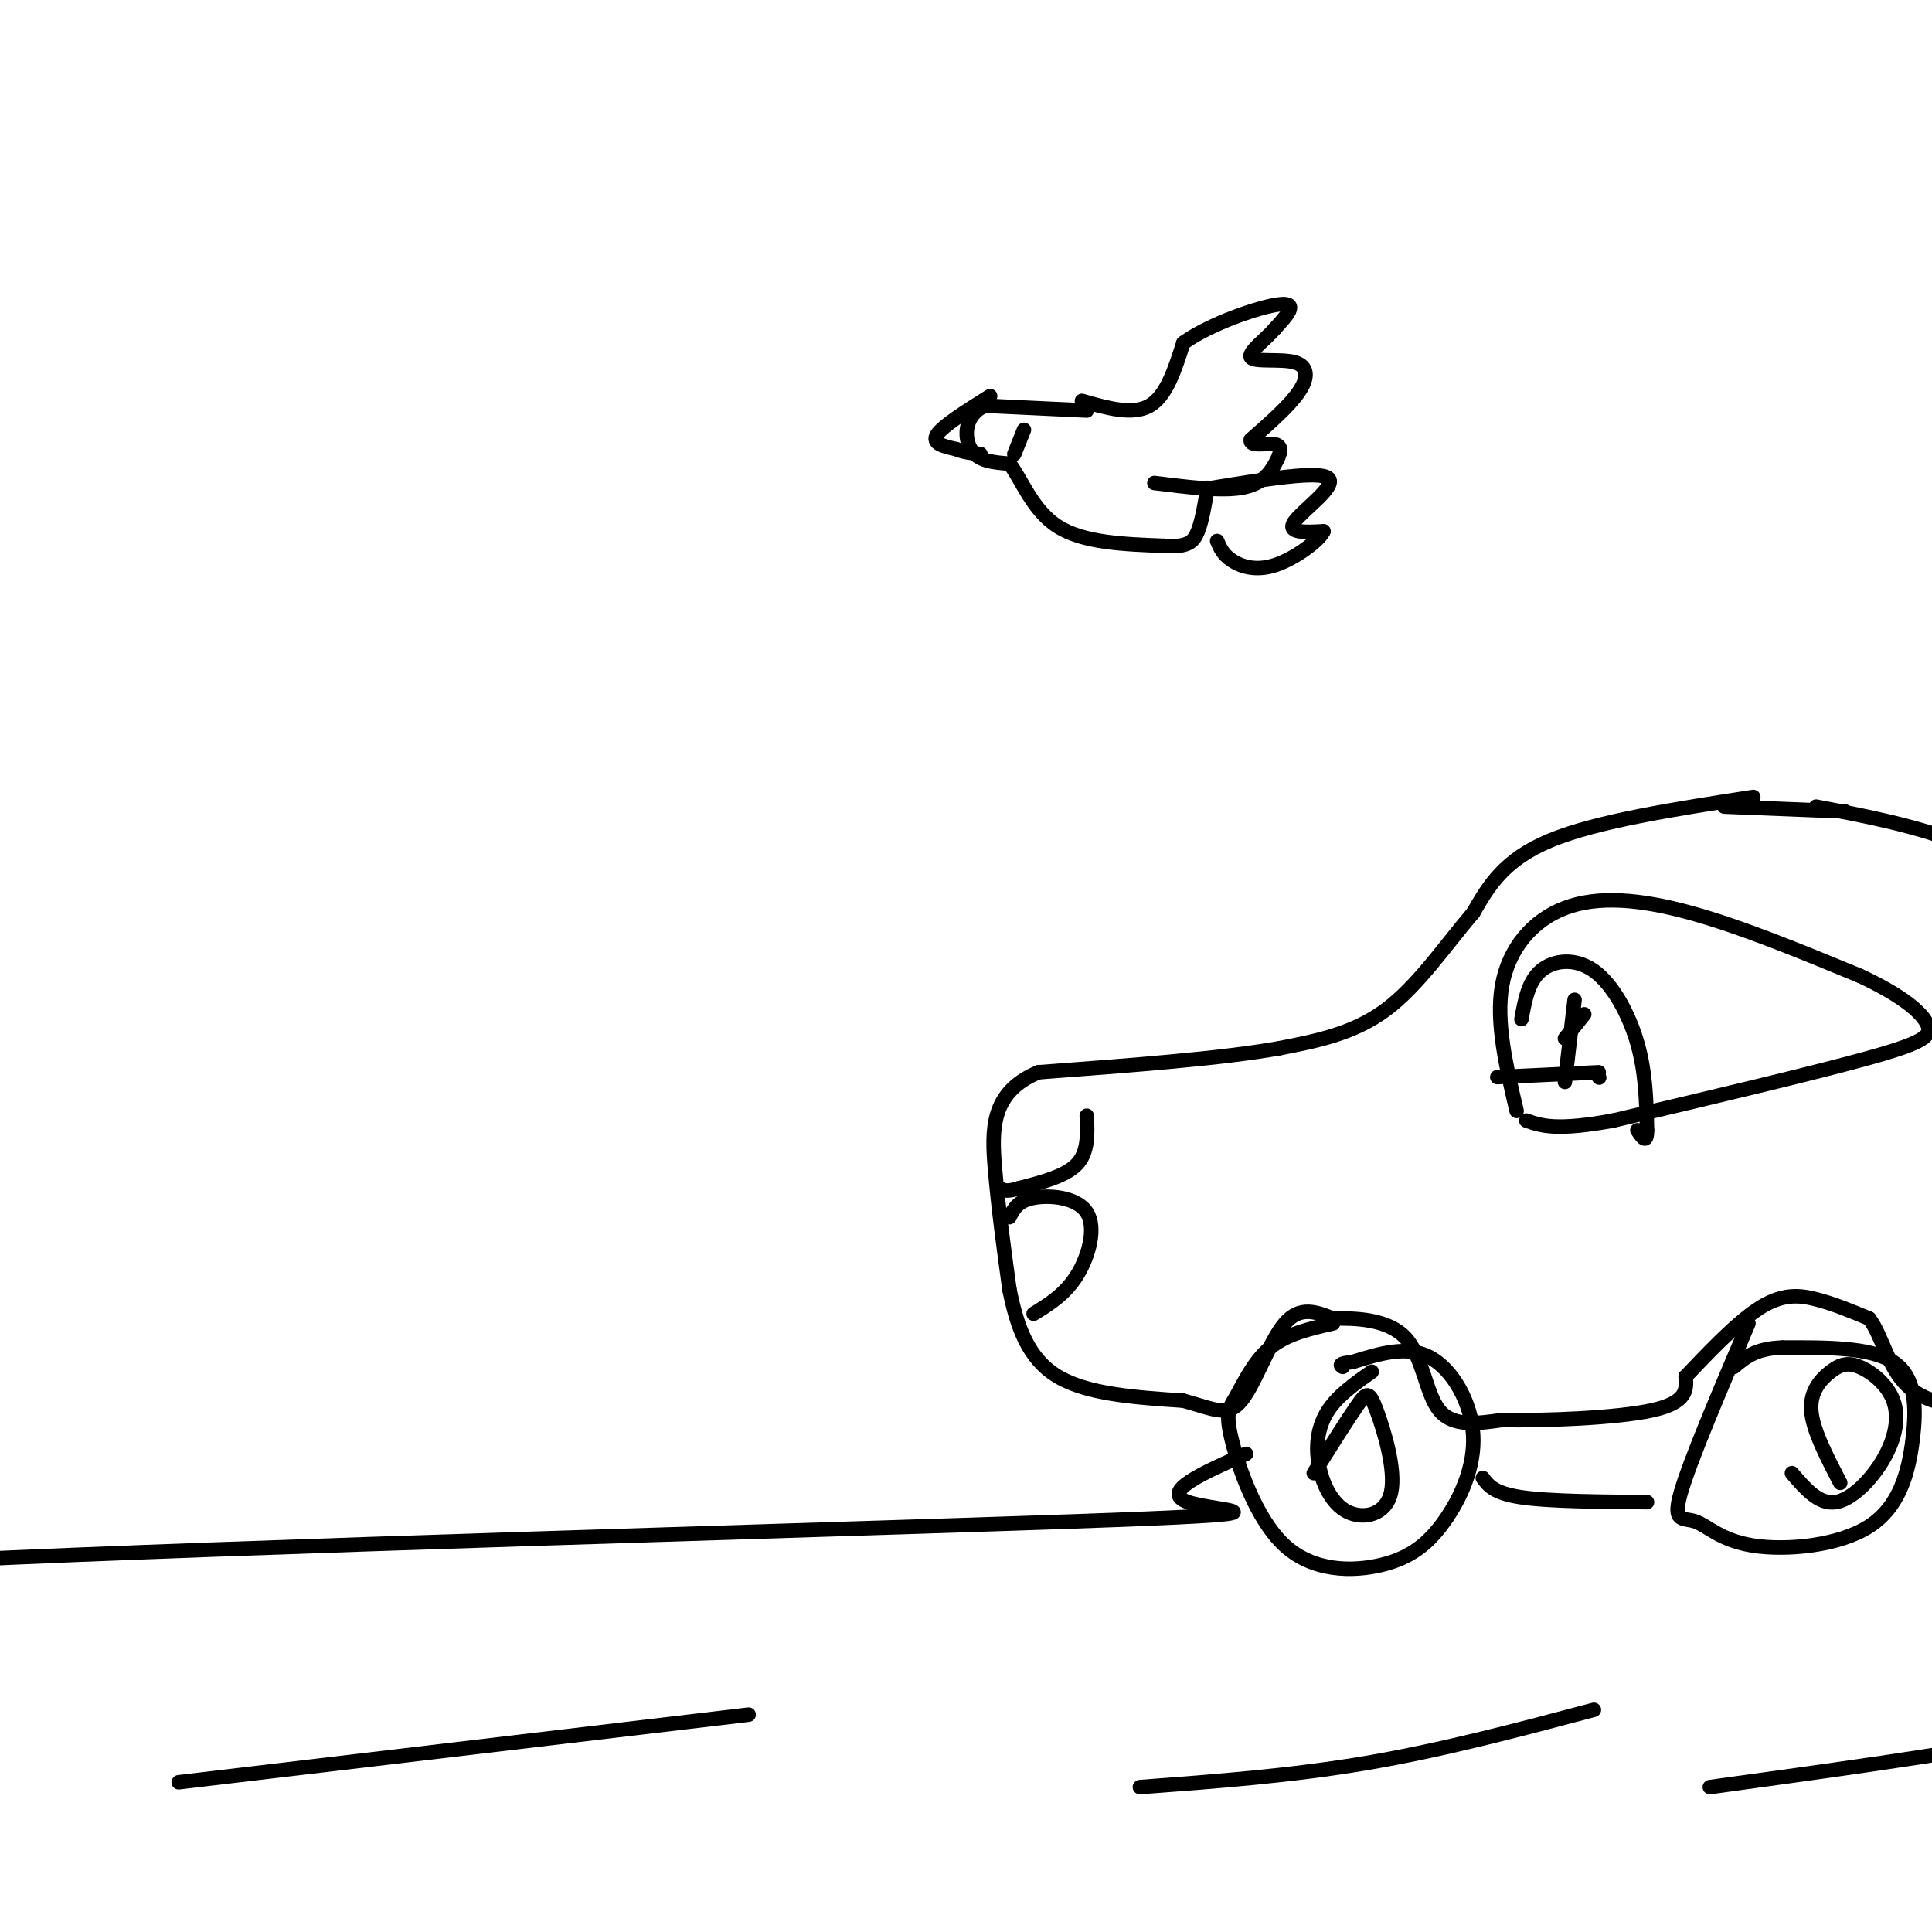 <svg viewBox='0 0 400 400' version='1.1' xmlns='http://www.w3.org/2000/svg' xmlns:xlink='http://www.w3.org/1999/xlink'><g fill='none' stroke='#000000' stroke-width='3' stroke-linecap='round' stroke-linejoin='round'><path d='M363,165c-16.167,2.500 -32.333,5.000 -42,9c-9.667,4.000 -12.833,9.500 -16,15'/><path d='M305,189c-5.511,6.422 -11.289,14.978 -18,20c-6.711,5.022 -14.356,6.511 -22,8'/><path d='M265,217c-12.000,2.167 -31.000,3.583 -50,5'/><path d='M215,222c-9.911,4.111 -9.689,11.889 -9,20c0.689,8.111 1.844,16.556 3,25'/><path d='M209,267c1.533,7.667 3.867,14.333 10,18c6.133,3.667 16.067,4.333 26,5'/><path d='M245,290c6.321,1.714 9.125,3.500 12,0c2.875,-3.500 5.821,-12.286 9,-16c3.179,-3.714 6.589,-2.357 10,-1'/><path d='M276,273c4.679,-0.119 11.375,0.083 15,4c3.625,3.917 4.179,11.548 7,15c2.821,3.452 7.911,2.726 13,2'/><path d='M311,294c8.600,0.178 23.600,-0.378 31,-2c7.400,-1.622 7.200,-4.311 7,-7'/><path d='M349,285c3.893,-4.083 10.125,-10.792 15,-14c4.875,-3.208 8.393,-2.917 12,-2c3.607,0.917 7.304,2.458 11,4'/><path d='M387,273c2.667,3.464 3.833,10.125 8,14c4.167,3.875 11.333,4.964 20,3c8.667,-1.964 18.833,-6.982 29,-12'/><path d='M376,167c10.500,2.000 21.000,4.000 31,8c10.000,4.000 19.500,10.000 29,16'/><path d='M362,274c-6.069,14.267 -12.137,28.534 -14,35c-1.863,6.466 0.480,5.130 3,6c2.520,0.870 5.217,3.946 12,5c6.783,1.054 17.653,0.087 24,-4c6.347,-4.087 8.170,-11.293 9,-18c0.830,-6.707 0.666,-12.916 -4,-16c-4.666,-3.084 -13.833,-3.042 -23,-3'/><path d='M369,279c-5.500,0.167 -7.750,2.083 -10,4'/><path d='M276,274c-4.784,1.087 -9.569,2.174 -13,5c-3.431,2.826 -5.510,7.392 -7,10c-1.490,2.608 -2.393,3.257 -1,9c1.393,5.743 5.080,16.580 11,22c5.920,5.420 14.072,5.425 20,4c5.928,-1.425 9.630,-4.279 13,-9c3.370,-4.721 6.407,-11.310 6,-18c-0.407,-6.690 -4.259,-13.483 -9,-16c-4.741,-2.517 -10.370,-0.759 -16,1'/><path d='M280,282c-3.000,0.333 -2.500,0.667 -2,1'/><path d='M284,284c-3.474,2.437 -6.947,4.873 -9,8c-2.053,3.127 -2.684,6.944 -2,11c0.684,4.056 2.683,8.352 6,10c3.317,1.648 7.951,0.648 9,-4c1.049,-4.648 -1.487,-12.944 -3,-17c-1.513,-4.056 -2.004,-3.873 -4,-1c-1.996,2.873 -5.498,8.437 -9,14'/><path d='M381,307c-2.863,-5.501 -5.727,-11.001 -6,-15c-0.273,-3.999 2.044,-6.495 4,-8c1.956,-1.505 3.552,-2.019 6,-1c2.448,1.019 5.749,3.572 7,7c1.251,3.428 0.452,7.731 -2,12c-2.452,4.269 -6.558,8.506 -10,9c-3.442,0.494 -6.221,-2.753 -9,-6'/><path d='M314,230c-2.173,-9.226 -4.345,-18.452 -3,-26c1.345,-7.548 6.208,-13.417 13,-16c6.792,-2.583 15.512,-1.881 26,1c10.488,2.881 22.744,7.940 35,13'/><path d='M385,202c8.667,4.012 12.833,7.542 14,10c1.167,2.458 -0.667,3.845 -12,7c-11.333,3.155 -32.167,8.077 -53,13'/><path d='M334,232c-11.833,2.167 -14.917,1.083 -18,0'/><path d='M315,211c0.702,-3.887 1.405,-7.774 4,-10c2.595,-2.226 7.083,-2.792 11,0c3.917,2.792 7.262,8.940 9,15c1.738,6.060 1.869,12.030 2,18'/><path d='M341,234c0.000,3.000 -1.000,1.500 -2,0'/><path d='M225,231c0.167,3.750 0.333,7.500 -2,10c-2.333,2.500 -7.167,3.750 -12,5'/><path d='M211,246c-2.667,0.833 -3.333,0.417 -4,0'/><path d='M209,252c0.863,-1.690 1.726,-3.381 5,-4c3.274,-0.619 8.958,-0.167 11,3c2.042,3.167 0.440,9.048 -2,13c-2.440,3.952 -5.720,5.976 -9,8'/><path d='M258,301c-9.006,3.970 -18.012,7.940 -12,10c6.012,2.060 27.042,2.208 -24,4c-51.042,1.792 -174.155,5.226 -231,8c-56.845,2.774 -47.423,4.887 -38,7'/><path d='M307,306c1.167,1.583 2.333,3.167 8,4c5.667,0.833 15.833,0.917 26,1'/><path d='M224,83c5.250,1.500 10.500,3.000 14,1c3.500,-2.000 5.250,-7.500 7,-13'/><path d='M245,71c5.578,-4.022 16.022,-7.578 20,-8c3.978,-0.422 1.489,2.289 -1,5'/><path d='M264,68c-1.785,2.136 -5.746,4.974 -5,6c0.746,1.026 6.201,0.238 9,1c2.799,0.762 2.943,3.075 1,6c-1.943,2.925 -5.971,6.463 -10,10'/><path d='M259,91c-0.469,1.614 3.359,0.649 5,1c1.641,0.351 1.096,2.018 0,4c-1.096,1.982 -2.742,4.281 -7,5c-4.258,0.719 -11.129,-0.140 -18,-1'/><path d='M225,85c0.000,0.000 -21.000,-1.000 -21,-1'/><path d='M204,84c-4.289,1.711 -4.511,6.489 -3,9c1.511,2.511 4.756,2.756 8,3'/><path d='M209,96c2.489,3.178 4.711,9.622 10,13c5.289,3.378 13.644,3.689 22,4'/><path d='M241,113c4.889,0.356 6.111,-0.756 7,-3c0.889,-2.244 1.444,-5.622 2,-9'/><path d='M251,101c11.044,-1.800 22.089,-3.600 24,-2c1.911,1.600 -5.311,6.600 -7,9c-1.689,2.400 2.156,2.200 6,2'/><path d='M274,110c-0.833,1.905 -5.917,5.667 -10,7c-4.083,1.333 -7.167,0.238 -9,-1c-1.833,-1.238 -2.417,-2.619 -3,-4'/><path d='M212,89c0.000,0.000 -2.000,5.000 -2,5'/><path d='M205,82c-4.917,3.083 -9.833,6.167 -11,8c-1.167,1.833 1.417,2.417 4,3'/><path d='M198,93c1.500,0.667 3.250,0.833 5,1'/><path d='M357,167c0.000,0.000 25.000,1.000 25,1'/><path d='M326,207c0.000,0.000 -2.000,17.000 -2,17'/><path d='M331,223c0.000,0.000 0.100,0.100 0.1,0.1'/><path d='M331,222c0.000,0.000 -21.000,1.000 -21,1'/><path d='M324,215c0.000,0.000 4.000,-5.000 4,-5'/><path d='M37,369c0.000,0.000 118.000,-14.000 118,-14'/><path d='M236,370c15.667,-1.167 31.333,-2.333 47,-5c15.667,-2.667 31.333,-6.833 47,-11'/><path d='M354,370c24.250,-3.333 48.500,-6.667 66,-10c17.500,-3.333 28.250,-6.667 39,-10'/></g>
</svg>